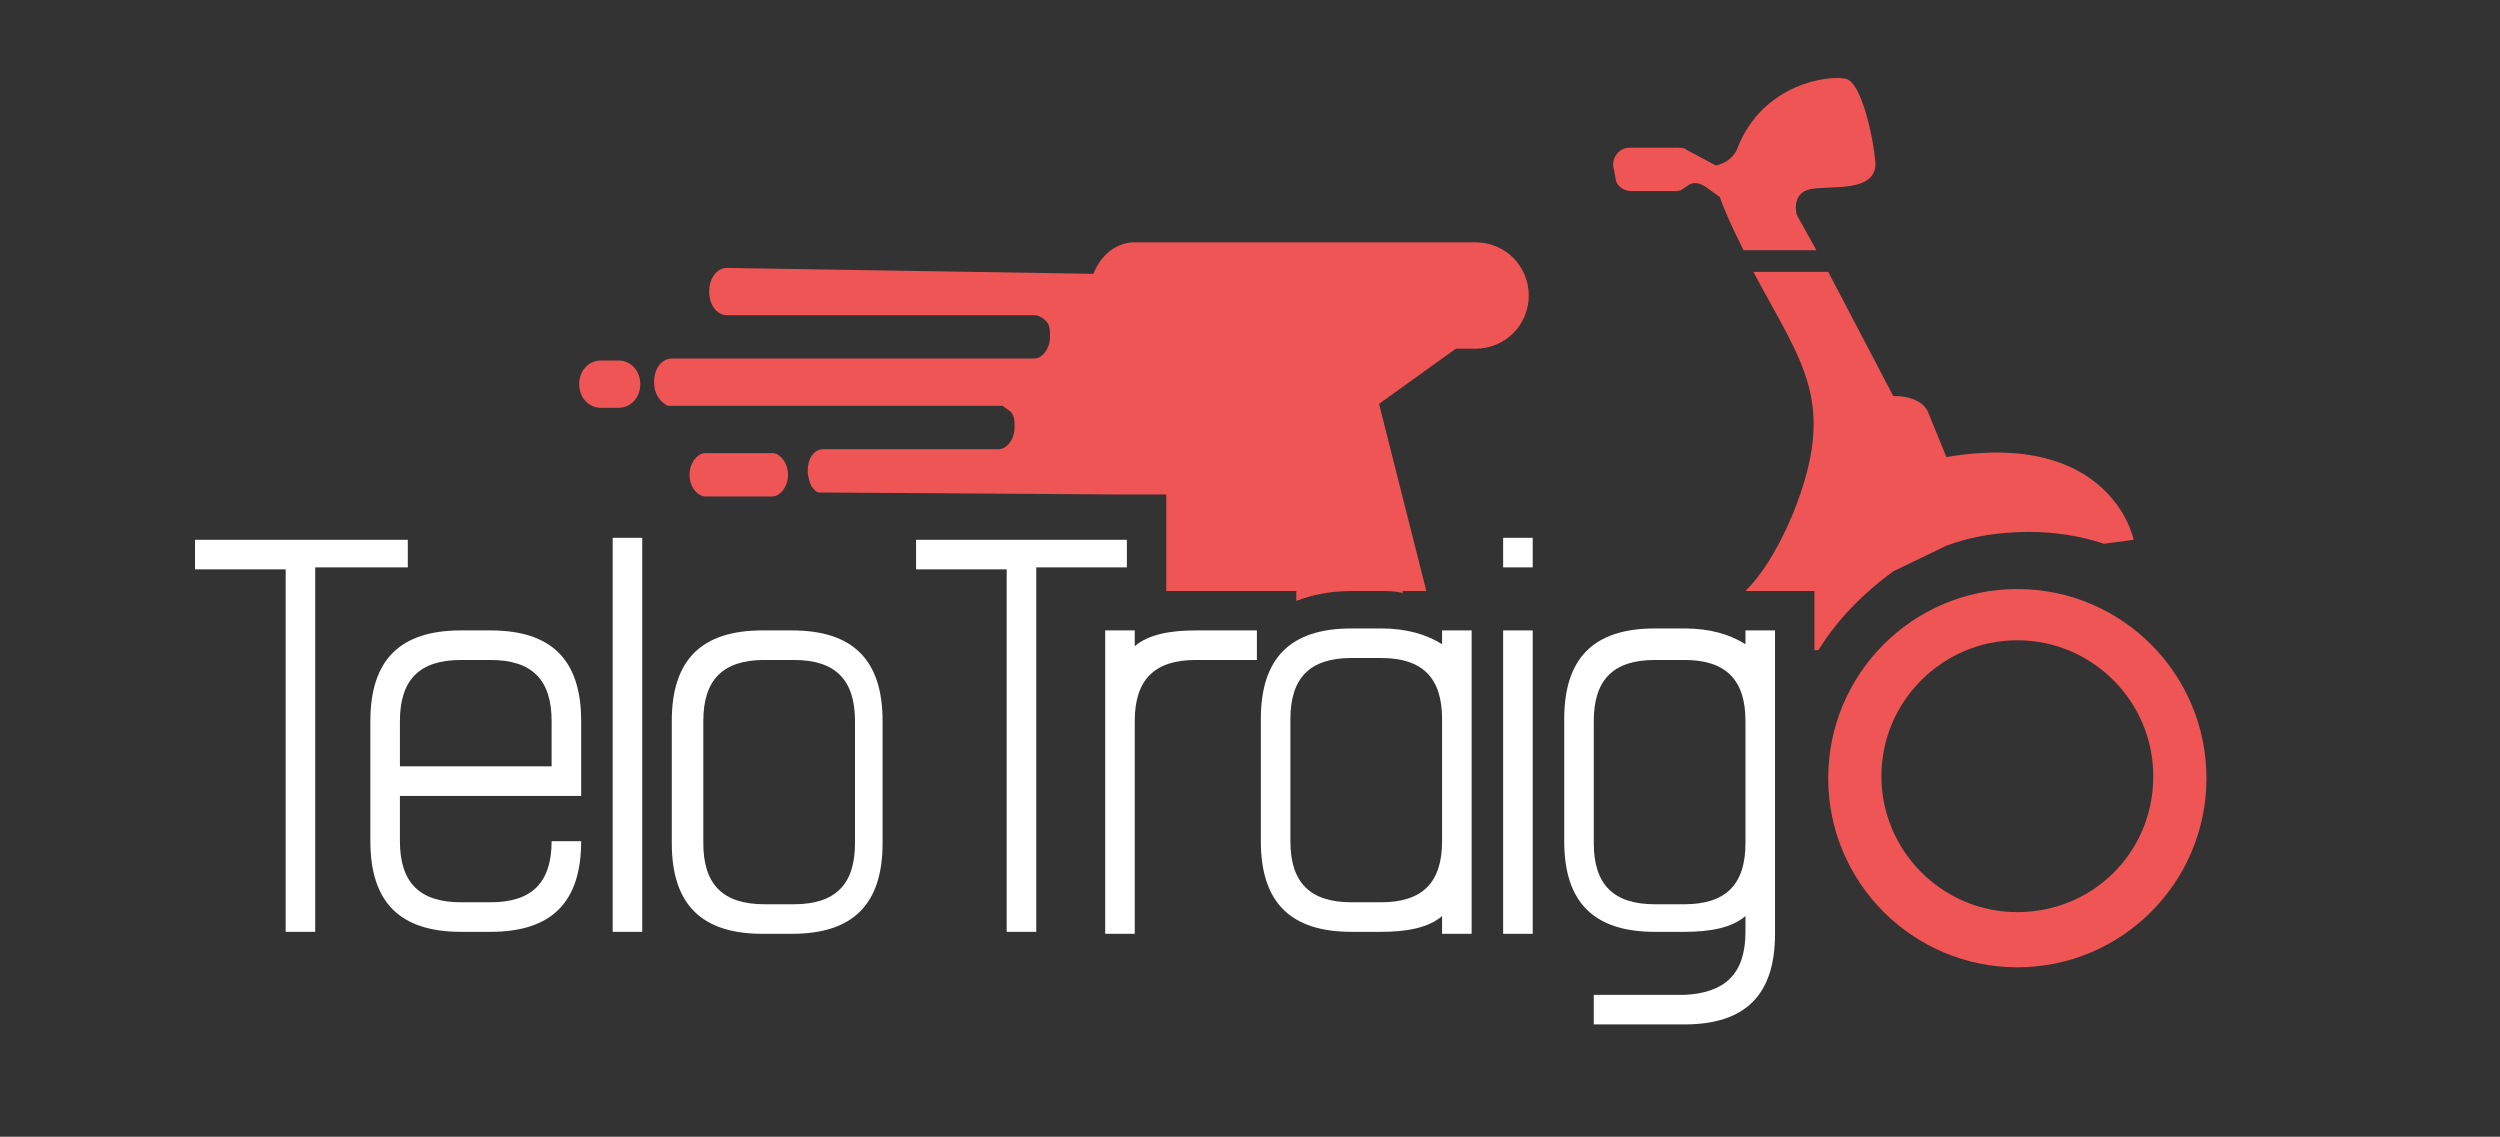 <?xml version="1.0" encoding="utf-8"?>
<!-- Generator: Adobe Illustrator 23.0.6, SVG Export Plug-In . SVG Version: 6.00 Build 0)  -->
<svg version="1.1" id="Layer_1" xmlns="http://www.w3.org/2000/svg" xmlns:xlink="http://www.w3.org/1999/xlink" x="0px" y="0px"
	 viewBox="0 0 126.9 57.7" style="enable-background:new 0 0 126.9 57.7;" xml:space="preserve">
<rect x="0" y="0" width="126.9" height="57.7" fill="#333333" stroke="none"/>
<style type="text/css">
	.st0{fill:#EF5555;}
	.st1{fill:#FFFFFF;}
</style>
<g>
	<g>
		<path class="st0" d="M31.4,20.7c0.6,0,1.1-0.5,1.1-1.2s-0.5-1.2-1.1-1.2h-0.9c-0.6,0-1.1,0.5-1.1,1.2s0.5,1.2,1.1,1.2H31.4z"/>
	</g>
	<g>
		<path class="st0" d="M39.2,23h-3.4c-0.4,0-0.8,0.5-0.8,1.1c0,0.6,0.4,1.1,0.8,1.1h3.4c0.4,0,0.8-0.5,0.8-1.1
			C40,23.5,39.6,23,39.2,23z"/>
	</g>
	<g>
		<g>
			<path class="st0" d="M102.4,29.9c-5.3,0-9.6,4.3-9.6,9.6s4.3,9.6,9.6,9.6c5.3,0,9.6-4.3,9.6-9.6S107.7,29.9,102.4,29.9z
				 M102.4,46.3c-3.8,0-6.9-3.1-6.9-6.9c0-3.8,3.1-6.9,6.9-6.9c3.8,0,6.9,3.1,6.9,6.9C109.3,43.3,106.2,46.3,102.4,46.3z"/>
		</g>
	</g>
	<g>
		<path class="st0" d="M82.8,9.7H85c0.1,0,0.3,0,0.4-0.1l0.3-0.2c0.3-0.2,0.6-0.1,0.9,0.1l0.7,0.5c0.2,0.6,0.6,1.5,1.2,2.7h3.7
			l-1-1.8c0,0-0.3-1.1,0.7-1.3c1-0.2,3.3,0.2,3.3-1.3C95.1,7,94.5,4.2,93.7,4c-0.8-0.2-4.2,0.2-5.5,3.5c0,0-0.2,0.7-1.1,0.9
			c0,0,0,0,0,0l-1.5-0.8c-0.1-0.1-0.3-0.1-0.4-0.1l-2.5,0c-0.5,0-0.9,0.5-0.8,1L82,9C82,9.4,82.4,9.7,82.8,9.7z"/>
	</g>
	<g>
		<path class="st0" d="M59.2,25.3V30h0.4h1.1h0.8h4.3v0.5c0.8-0.3,1.7-0.5,2.8-0.5h1.5c0.4,0,0.7,0,1.1,0.1V30h1.2L70,20.5l3.9-2.8
			h1c1.5,0,2.7-1.2,2.7-2.7c0-1.5-1.2-2.7-2.7-2.7l-17.3,0c-0.9,0-1.7,0.6-2.1,1.6l-18.6-0.3c-0.5,0-0.9,0.5-0.9,1.2v0
			c0,0.7,0.4,1.2,0.9,1.2h15.6c0.2,0,0.4,0.1,0.6,0.3c0.2,0.2,0.2,0.5,0.2,0.8c0,0.6-0.4,1.1-0.8,1.1H34.1c-0.5,0-0.9,0.5-0.9,1.2v0
			c0,0.6,0.3,1,0.7,1.2h0c0.1,0,0.1,0,0.2,0h16.8c0,0,0,0,0,0c0.1,0.1,0.3,0.2,0.4,0.3c0.2,0.2,0.2,0.5,0.2,0.8
			c0,0.6-0.4,1.1-0.8,1.1h-8.9c-0.5,0-0.8,0.5-0.8,1.1c0,0.3,0.1,0.6,0.2,0.8c0.1,0.1,0.2,0.3,0.4,0.3h0c0.1,0,0.1,0,0.2,0l15.1,0.1
			H59.2z"/>
	</g>
	<g>
		<path class="st0" d="M98.8,23.2l-0.9-2.2c0,0-0.2-0.9-1.8-0.9l-3.3-6.3H89c2.5,4.7,4.3,6.6,2,12.3c-0.8,1.9-1.6,3.1-2.4,3.9h3.5
			v0.8V33l0.2,0c1-1.6,2.3-2.9,3.8-4l2.7-1.3c1.3-0.5,2.8-0.7,4.2-0.7c1.3,0,2.6,0.2,3.8,0.6l1.5-0.2
			C108.3,27.3,107.1,21.8,98.8,23.2z"/>
	</g>
	<g>
		<path class="st1" d="M20.7,27.3v1.5H16v18.5h-1.5V28.9H9.9v-1.5H20.7z"/>
		<path class="st1" d="M18.8,36.6c0-3.1,1.5-4.6,4.6-4.6h1.5c3.1,0,4.6,1.5,4.6,4.6v3.8h-9.2v2.3c0,2.1,1,3.1,3.1,3.1h1.5
			c2.1,0,3.1-1,3.1-3.1h1.5c0,3.1-1.5,4.6-4.6,4.6h-1.5c-3.1,0-4.6-1.5-4.6-4.6V36.6z M23.4,33.5c-2.1,0-3.1,1-3.1,3.1v2.3H28v-2.3
			c0-2.1-1-3.1-3.1-3.1H23.4z"/>
		<path class="st1" d="M32.6,47.3h-1.5v-20h1.5V47.3z"/>
		<path class="st1" d="M34.1,36.6c0-3.1,1.5-4.6,4.6-4.6h1.5c3.1,0,4.6,1.5,4.6,4.6v6.2c0,3.1-1.5,4.6-4.6,4.6h-1.5
			c-3.1,0-4.6-1.5-4.6-4.6V36.6z M38.8,33.5c-2.1,0-3.1,1-3.1,3.1v6.2c0,2.1,1,3.1,3.1,3.1h1.5c2.1,0,3.1-1,3.1-3.1v-6.2
			c0-2.1-1-3.1-3.1-3.1H38.8z"/>
		<path class="st1" d="M57.2,27.3v1.5h-4.6v18.5h-1.5V28.9h-4.6v-1.5H57.2z"/>
		<path class="st1" d="M63.8,33.5h-3.1c-2.1,0-3.1,1-3.1,3.1v10.8h-1.5V32h1.5v0.8c0.7-0.6,1.8-0.8,3.1-0.8h3.1V33.5z"/>
		<path class="st1" d="M73.2,46.5c-0.7,0.6-1.8,0.8-3.1,0.8h-1.5c-3.1,0-4.6-1.5-4.6-4.6v-6.2c0-3.1,1.5-4.6,4.6-4.6h1.5
			c1.3,0,2.3,0.3,3.1,0.8V32h1.5v15.4h-1.5V46.5z M73.2,42.7v-6.2c0-2.1-1-3.1-3.1-3.1h-1.5c-2.1,0-3.1,1-3.1,3.1v6.2
			c0,2.1,1,3.1,3.1,3.1h1.5C72.2,45.8,73.2,44.8,73.2,42.7z"/>
		<path class="st1" d="M76.3,27.3h1.5v1.5h-1.5V27.3z M76.3,32h1.5v15.4h-1.5V32z"/>
		<path class="st1" d="M88.6,47.3v-0.8c-0.7,0.6-1.8,0.8-3.1,0.8H84c-3.1,0-4.6-1.5-4.6-4.6v-6.2c0-3.1,1.5-4.6,4.6-4.6h1.5
			c1.3,0,2.3,0.3,3.1,0.8V32h1.5v15.4c0,3.1-1.5,4.6-4.6,4.6h-4.6v-1.5h4.6C87.6,50.4,88.6,49.4,88.6,47.3z M88.6,36.6
			c0-2.1-1-3.1-3.1-3.1H84c-2.1,0-3.1,1-3.1,3.1v6.2c0,2.1,1,3.1,3.1,3.1h1.5c2.1,0,3.1-1,3.1-3.1V36.6z"/>
	</g>
</g>
</svg>
